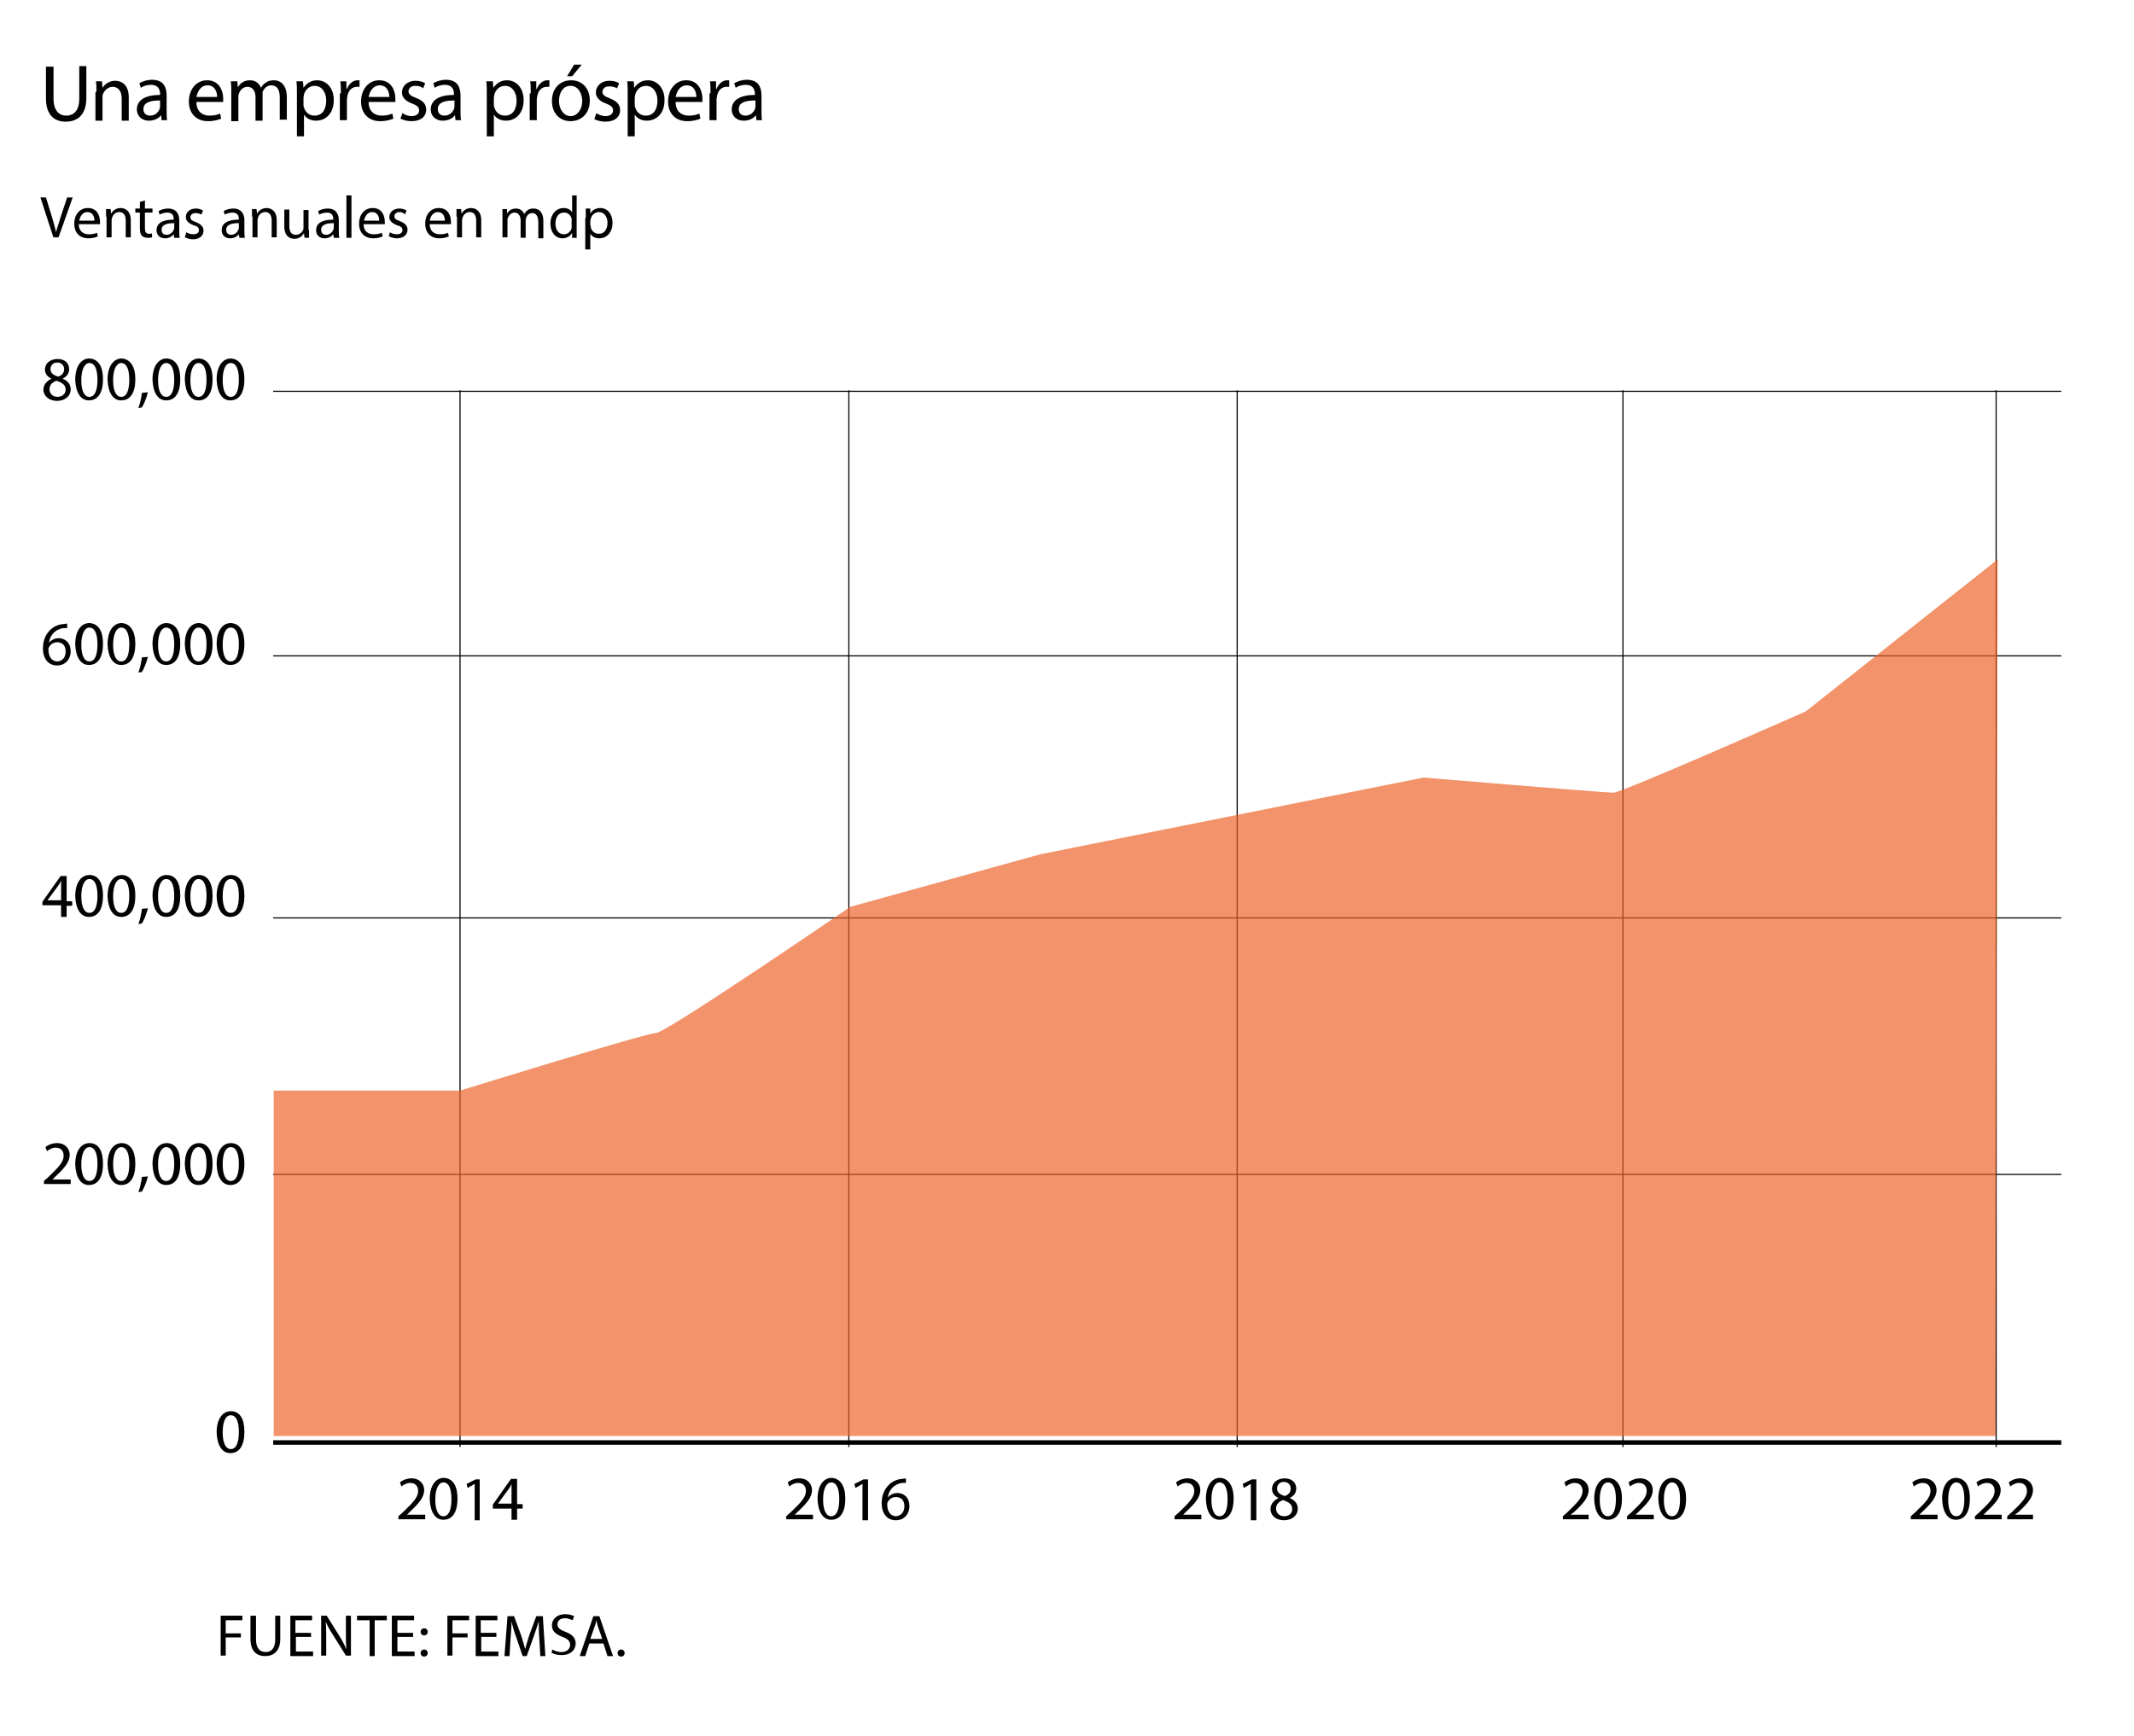 <?xml version="1.0" encoding="utf-8"?>
<!-- Generator: Adobe Illustrator 27.9.0, SVG Export Plug-In . SVG Version: 6.00 Build 0)  -->
<svg version="1.1" id="Capa_1" xmlns="http://www.w3.org/2000/svg" xmlns:xlink="http://www.w3.org/1999/xlink" x="0px" y="0px"
	 width="422.6px" height="343.9px" viewBox="0 0 422.6 343.9" style="enable-background:new 0 0 422.6 343.9;" xml:space="preserve"
	>
<style type="text/css">
	.st0{fill:none;stroke:#000000;stroke-width:0.9;}
	.st1{fill:none;stroke:#000000;stroke-width:0.225;}
	.st2{opacity:0.69;}
	.st3{clip-path:url(#SVGID_00000152955258248246360650000008629383114499836575_);fill:#EC6329;}
	.st4{fill:#010202;}
	.st5{clip-path:url(#SVGID_00000047048927606461157860000014775555848611833778_);fill:#EC6329;}
	.st6{clip-path:url(#SVGID_00000057847328398814210030000003723404272318956416_);}
	.st7{clip-path:url(#SVGID_00000127037015733807608640000001172980729919145137_);fill:#45B5D1;}
	.st8{clip-path:url(#SVGID_00000105403136099973768630000009779085910829535617_);fill:#45B5D1;}
	.st9{clip-path:url(#SVGID_00000172420505732496061780000009674365317979503788_);fill:#45B5D1;}
	.st10{clip-path:url(#SVGID_00000092448782444381284830000001550360001760273307_);fill:#45B5D1;}
	.st11{clip-path:url(#SVGID_00000140725530438162107870000016816248044530855589_);fill:#45B5D1;}
	.st12{clip-path:url(#SVGID_00000054963214180650395600000017656211592033905302_);fill:#45B5D1;}
	.st13{clip-path:url(#SVGID_00000071532315553684506060000001506426993868196269_);fill:#45B5D1;}
	.st14{clip-path:url(#SVGID_00000088107532687315396500000001622654913466724227_);fill:#45B5D1;}
	.st15{clip-path:url(#SVGID_00000065045810071182393190000001773169705740551101_);fill:#45B5D1;}
	.st16{clip-path:url(#SVGID_00000046306224851515658710000013922993871355984018_);fill:#45B5D1;}
	.st17{clip-path:url(#SVGID_00000145040307316152528380000005189242451573535108_);fill:#45B5D1;}
	.st18{clip-path:url(#SVGID_00000095332522036941049050000016639332470545220524_);fill:#EC6329;}
	.st19{clip-path:url(#SVGID_00000137818391152184588590000012764066442244512152_);}
	.st20{fill:none;stroke:#E63623;stroke-width:0.85;stroke-linecap:round;stroke-miterlimit:10;}
	.st21{fill:none;stroke:#000000;stroke-width:0.25;}
	.st22{fill:none;stroke:#000000;stroke-width:0.425;stroke-miterlimit:10;}
	.st23{clip-path:url(#SVGID_00000072990825756519871370000004259521248094850207_);}
	.st24{clip-path:url(#SVGID_00000143615017902730617180000016139769429206882233_);}
	.st25{clip-path:url(#SVGID_00000047754775029069616440000012294434049641396371_);fill:#EC6329;}
	.st26{fill:none;stroke:#000000;}
	.st27{clip-path:url(#SVGID_00000078017603453082897340000013515232309532189574_);}
	.st28{opacity:0.69;clip-path:url(#SVGID_00000057852181017815642060000011724473238068642700_);}
	.st29{clip-path:url(#SVGID_00000052066464293836750800000001516264476399080608_);fill:#EC6329;}
	.st30{clip-path:url(#SVGID_00000078017603453082897340000013515232309532189574_);fill:none;stroke:#000000;}
	.st31{clip-path:url(#SVGID_00000078017603453082897340000013515232309532189574_);fill:none;stroke:#000000;stroke-width:0.25;}
	.st32{clip-path:url(#SVGID_00000144337141308087678690000001751876774999066795_);}
	.st33{clip-path:url(#SVGID_00000121994902329363675340000001275627998090083748_);}
	.st34{fill:#E63623;}
	.st35{fill:#45B5D1;}
	.st36{fill:#EC6329;}
	.st37{clip-path:url(#SVGID_00000049208658455833014310000015268434448295420561_);}
	.st38{fill:none;stroke:#F2A476;stroke-width:2;stroke-linecap:round;stroke-miterlimit:10;}
	.st39{fill:none;stroke:#000000;stroke-miterlimit:10;}
	.st40{clip-path:url(#SVGID_00000082343448699197325840000012629307430424589191_);}
	.st41{clip-path:url(#SVGID_00000043447264171162596130000011442214316564240278_);fill:#45B5D1;}
	.st42{clip-path:url(#SVGID_00000158715307547857997230000008922098313970154171_);fill:#45B5D1;}
	.st43{clip-path:url(#SVGID_00000096739550328841120090000009937661757966095268_);fill:#45B5D1;}
	.st44{clip-path:url(#SVGID_00000089563644441049892830000007502918230177622957_);fill:#45B5D1;}
	.st45{clip-path:url(#SVGID_00000166636030541243209030000006230599403591829173_);fill:#45B5D1;}
	.st46{clip-path:url(#SVGID_00000103982437040726644430000018148392919088959390_);}
	.st47{fill:#F2A476;}
	.st48{clip-path:url(#SVGID_00000083811522846129058390000018009438600936561803_);}
	.st49{clip-path:url(#SVGID_00000094606663043252252570000007921747946795547278_);}
	.st50{clip-path:url(#SVGID_00000016059275271255623200000002283061276446515640_);}
	.st51{clip-path:url(#SVGID_00000181047512013027904000000003764246467157587126_);fill:#45B5D1;}
	.st52{clip-path:url(#SVGID_00000161623840140702764090000002775384485865830575_);fill:#45B5D1;}
	.st53{clip-path:url(#SVGID_00000109023984533909038690000011247224595922290082_);fill:#45B5D1;}
	.st54{clip-path:url(#SVGID_00000111900276797176802810000004098041024247606975_);fill:#45B5D1;}
	.st55{clip-path:url(#SVGID_00000011719920147485248930000015660086141401146251_);fill:#45B5D1;}
	.st56{clip-path:url(#SVGID_00000019652860630198491520000002863006919235636394_);fill:#45B5D1;}
	.st57{clip-path:url(#SVGID_00000108291924461498964330000008185548735213998989_);fill:#45B5D1;}
	.st58{clip-path:url(#SVGID_00000086669274134005585270000000260421211943234700_);fill:#45B5D1;}
	.st59{clip-path:url(#SVGID_00000031203037274950038590000001201586338142954913_);fill:#45B5D1;}
	.st60{clip-path:url(#SVGID_00000048490116555260172110000009265677322180452788_);fill:#45B5D1;}
	.st61{clip-path:url(#SVGID_00000083073494678965892340000016452303685402784161_);fill:#45B5D1;}
	.st62{clip-path:url(#SVGID_00000058591104694708847390000007014271021316031369_);fill:#45B5D1;}
	.st63{clip-path:url(#SVGID_00000178176650420734977660000014740928826013157022_);fill:#45B5D1;}
	.st64{clip-path:url(#SVGID_00000073000993816401412640000015653284893794094767_);fill:#45B5D1;}
	.st65{clip-path:url(#SVGID_00000159467326562311296650000013413054556800144275_);fill:#E63623;}
	.st66{clip-path:url(#SVGID_00000159467326562311296650000013413054556800144275_);fill:#45B5D1;}
	.st67{clip-path:url(#SVGID_00000159467326562311296650000013413054556800144275_);fill:#EC6329;}
	.st68{clip-path:url(#SVGID_00000159467326562311296650000013413054556800144275_);}
	.st69{clip-path:url(#SVGID_00000018921313948474172720000001632839380359778488_);}
	.st70{clip-path:url(#SVGID_00000116930568562862530860000002434582200151398820_);}
	.st71{clip-path:url(#SVGID_00000183939234359829661340000001850857361111753350_);}
	.st72{clip-path:url(#SVGID_00000060724158202057669870000015851251632146795441_);fill:#45B5D1;}
	.st73{clip-path:url(#SVGID_00000079464300899608686060000009492532715689856410_);}
	.st74{clip-path:url(#SVGID_00000067219415707508224120000007752051696385028540_);fill:#EC6329;}
	.st75{clip-path:url(#SVGID_00000067219415707508224120000007752051696385028540_);fill:#45B5D1;}
	.st76{clip-path:url(#SVGID_00000078742341913726308520000002171160035594577343_);}
	.st77{clip-path:url(#SVGID_00000107562261918330691010000013723008660035089050_);fill:#45B5D1;}
	.st78{clip-path:url(#SVGID_00000071521615840181929040000012450371939596303295_);fill:#45B5D1;}
	.st79{clip-path:url(#SVGID_00000073683069612473566580000017250665032353023378_);fill:#45B5D1;}
	.st80{clip-path:url(#SVGID_00000124128520315827793440000013479864439025301674_);fill:#45B5D1;}
	.st81{clip-path:url(#SVGID_00000004503637542561210280000002178447015936483475_);fill:#45B5D1;}
	.st82{clip-path:url(#SVGID_00000079477735457014096420000003110770777298641810_);fill:#45B5D1;}
	.st83{clip-path:url(#SVGID_00000178166675963546589840000016637416368521235584_);fill:#45B5D1;}
	.st84{clip-path:url(#SVGID_00000108992218225217714960000009893329887041628071_);fill:#45B5D1;}
	.st85{clip-path:url(#SVGID_00000098181303410290051900000013666561662071142308_);fill:#45B5D1;}
	.st86{clip-path:url(#SVGID_00000116198679872352839080000011780230995810064558_);fill:#45B5D1;}
	.st87{clip-path:url(#SVGID_00000088849465058130989510000002952538486629532840_);}
	.st88{fill:none;stroke:#000000;stroke-width:0.5;stroke-miterlimit:10;}
	.st89{clip-path:url(#SVGID_00000076589106322128701910000012670726062221446790_);fill:#E63623;}
	.st90{clip-path:url(#SVGID_00000076589106322128701910000012670726062221446790_);fill:#45B5D1;}
	.st91{clip-path:url(#SVGID_00000076589106322128701910000012670726062221446790_);fill:#EC6329;}
	.st92{clip-path:url(#SVGID_00000076589106322128701910000012670726062221446790_);}
	.st93{clip-path:url(#SVGID_00000094620388699275488880000004474042923023673222_);}
	.st94{clip-path:url(#SVGID_00000003105211470744152250000001577503671156192660_);}
	.st95{opacity:0.69;clip-path:url(#SVGID_00000109709114013453427620000004139017842086988970_);}
	.st96{clip-path:url(#SVGID_00000058567850552502497830000008459867086494864575_);fill:#45B5D1;}
	.st97{clip-path:url(#SVGID_00000158718076494265109870000003001938578920272515_);fill:#45B5D1;}
	.st98{clip-path:url(#SVGID_00000183954328347966130710000015703554666326870177_);fill:#45B5D1;}
	.st99{clip-path:url(#SVGID_00000121964927505013390190000001332019007369026479_);fill:#45B5D1;}
	.st100{clip-path:url(#SVGID_00000143603440457001356480000003155139580606477973_);fill:#45B5D1;}
	.st101{clip-path:url(#SVGID_00000136409606862947479560000012744476724320815038_);fill:#45B5D1;}
	.st102{clip-path:url(#SVGID_00000003105211470744152250000001577503671156192660_);fill:none;stroke:#000000;stroke-width:0.25;}
	
		.st103{clip-path:url(#SVGID_00000003105211470744152250000001577503671156192660_);fill:none;stroke:#000000;stroke-miterlimit:10;}
	.st104{clip-path:url(#SVGID_00000065777737557902541630000011501047601034941584_);}
	.st105{clip-path:url(#SVGID_00000035527989559164533860000005621279170812739995_);}
	.st106{clip-path:url(#SVGID_00000147219592252257652170000006557496859501492132_);}
</style>
<g>
	<g>
		<path class="st4" d="M78.9,301v-0.7l0.9-0.8c2.1-2,3-3,3-4.2c0-0.8-0.4-1.6-1.6-1.6c-0.7,0-1.3,0.4-1.7,0.7l-0.3-0.8
			c0.6-0.5,1.4-0.8,2.3-0.8c1.7,0,2.5,1.2,2.5,2.3c0,1.5-1.1,2.7-2.8,4.3l-0.6,0.6v0h3.6v0.9H78.9z"/>
		<path class="st4" d="M90.6,296.8c0,2.7-1,4.2-2.8,4.2c-1.6,0-2.6-1.5-2.7-4.1c0-2.7,1.2-4.2,2.8-4.2
			C89.7,292.8,90.6,294.3,90.6,296.8z M86.2,297c0,2.1,0.6,3.3,1.6,3.3c1.1,0,1.6-1.3,1.6-3.4c0-2-0.5-3.3-1.6-3.3
			C86.9,293.6,86.2,294.8,86.2,297z"/>
		<path class="st4" d="M94,293.9L94,293.9l-1.4,0.8l-0.2-0.8l1.8-0.9H95v8.1H94V293.9z"/>
		<path class="st4" d="M101.3,301v-2.2h-3.7V298l3.6-5.1h1.2v5h1.1v0.9h-1.1v2.2H101.3z M101.3,297.9v-2.7c0-0.4,0-0.8,0-1.3h0
			c-0.2,0.5-0.4,0.8-0.7,1.2l-2,2.7v0H101.3z"/>
	</g>
	<g>
		<path class="st4" d="M155.7,301v-0.7l0.9-0.8c2.1-2,3-3,3-4.2c0-0.8-0.4-1.6-1.6-1.6c-0.7,0-1.3,0.4-1.7,0.7l-0.3-0.8
			c0.6-0.5,1.4-0.8,2.3-0.8c1.7,0,2.5,1.2,2.5,2.3c0,1.5-1.1,2.7-2.8,4.3l-0.6,0.6v0h3.6v0.9H155.7z"/>
		<path class="st4" d="M167.4,296.8c0,2.7-1,4.2-2.8,4.2c-1.6,0-2.6-1.5-2.7-4.1c0-2.7,1.2-4.2,2.8-4.2
			C166.4,292.8,167.4,294.3,167.4,296.8z M163,297c0,2.1,0.6,3.3,1.6,3.3c1.1,0,1.6-1.3,1.6-3.4c0-2-0.5-3.3-1.6-3.3
			C163.7,293.6,163,294.8,163,297z"/>
		<path class="st4" d="M170.8,293.9L170.8,293.9l-1.4,0.8l-0.2-0.8l1.8-0.9h0.9v8.1h-1.1V293.9z"/>
		<path class="st4" d="M179.4,293.7c-0.2,0-0.5,0-0.8,0c-1.7,0.3-2.6,1.5-2.8,2.9h0c0.4-0.5,1.1-0.9,1.9-0.9c1.4,0,2.4,1,2.4,2.6
			c0,1.5-1,2.8-2.7,2.8c-1.7,0-2.8-1.3-2.8-3.4c0-1.6,0.6-2.8,1.4-3.6c0.7-0.7,1.6-1.1,2.6-1.2c0.3,0,0.6-0.1,0.8-0.1V293.7z
			 M179.1,298.3c0-1.2-0.7-1.8-1.7-1.8c-0.7,0-1.3,0.4-1.6,1c-0.1,0.1-0.1,0.3-0.1,0.5c0,1.3,0.6,2.3,1.8,2.3
			C178.4,300.2,179.1,299.5,179.1,298.3z"/>
	</g>
	<g>
		<path class="st4" d="M232.6,301v-0.7l0.9-0.8c2.1-2,3-3,3-4.2c0-0.8-0.4-1.6-1.6-1.6c-0.7,0-1.3,0.4-1.7,0.7l-0.3-0.8
			c0.6-0.5,1.4-0.8,2.3-0.8c1.7,0,2.5,1.2,2.5,2.3c0,1.5-1.1,2.7-2.8,4.3l-0.6,0.6v0h3.6v0.9H232.6z"/>
		<path class="st4" d="M244.3,296.8c0,2.7-1,4.2-2.8,4.2c-1.6,0-2.6-1.5-2.7-4.1c0-2.7,1.2-4.2,2.8-4.2
			C243.3,292.8,244.3,294.3,244.3,296.8z M239.9,297c0,2.1,0.6,3.3,1.6,3.3c1.1,0,1.6-1.3,1.6-3.4c0-2-0.5-3.3-1.6-3.3
			C240.6,293.6,239.9,294.8,239.9,297z"/>
		<path class="st4" d="M247.7,293.9L247.7,293.9l-1.4,0.8l-0.2-0.8l1.8-0.9h0.9v8.1h-1.1V293.9z"/>
		<path class="st4" d="M251.6,298.9c0-1,0.6-1.7,1.6-2.2l0,0c-0.9-0.4-1.3-1.1-1.3-1.8c0-1.3,1.1-2.1,2.5-2.1c1.6,0,2.3,1,2.3,2
			c0,0.7-0.3,1.4-1.3,1.9v0c1,0.4,1.6,1.1,1.6,2.1c0,1.4-1.2,2.3-2.7,2.3C252.6,301.1,251.6,300.1,251.6,298.9z M255.9,298.9
			c0-1-0.7-1.4-1.8-1.8c-0.9,0.3-1.4,0.9-1.4,1.7c0,0.8,0.6,1.5,1.6,1.5C255.3,300.3,255.9,299.7,255.9,298.9z M252.9,294.8
			c0,0.8,0.6,1.2,1.5,1.5c0.7-0.2,1.2-0.7,1.2-1.5c0-0.6-0.4-1.3-1.4-1.3C253.4,293.5,252.9,294.1,252.9,294.8z"/>
	</g>
	<g>
		<path class="st4" d="M309.5,301v-0.7l0.9-0.8c2.1-2,3-3,3-4.2c0-0.8-0.4-1.6-1.6-1.6c-0.7,0-1.3,0.4-1.7,0.7l-0.3-0.8
			c0.6-0.5,1.4-0.8,2.3-0.8c1.7,0,2.5,1.2,2.5,2.3c0,1.5-1.1,2.7-2.8,4.3L311,300v0h3.6v0.9H309.5z"/>
		<path class="st4" d="M321.2,296.8c0,2.7-1,4.2-2.8,4.2c-1.6,0-2.6-1.5-2.7-4.1c0-2.7,1.2-4.2,2.8-4.2
			C320.2,292.8,321.2,294.3,321.2,296.8z M316.8,297c0,2.1,0.6,3.3,1.6,3.3c1.1,0,1.6-1.3,1.6-3.4c0-2-0.5-3.3-1.6-3.3
			C317.5,293.6,316.8,294.8,316.8,297z"/>
		<path class="st4" d="M322.2,301v-0.7l0.9-0.8c2.1-2,3-3,3-4.2c0-0.8-0.4-1.6-1.6-1.6c-0.7,0-1.3,0.4-1.7,0.7l-0.3-0.8
			c0.6-0.5,1.4-0.8,2.3-0.8c1.7,0,2.5,1.2,2.5,2.3c0,1.5-1.1,2.7-2.8,4.3l-0.6,0.6v0h3.6v0.9H322.2z"/>
		<path class="st4" d="M333.9,296.8c0,2.7-1,4.2-2.8,4.2c-1.6,0-2.6-1.5-2.7-4.1c0-2.7,1.2-4.2,2.8-4.2
			C332.9,292.8,333.9,294.3,333.9,296.8z M329.5,297c0,2.1,0.6,3.3,1.6,3.3c1.1,0,1.6-1.3,1.6-3.4c0-2-0.5-3.3-1.6-3.3
			C330.2,293.6,329.5,294.8,329.5,297z"/>
	</g>
	<g>
		<path class="st4" d="M378.4,301v-0.7l0.9-0.8c2.1-2,3-3,3-4.2c0-0.8-0.4-1.6-1.6-1.6c-0.7,0-1.3,0.4-1.7,0.7l-0.3-0.8
			c0.6-0.5,1.4-0.8,2.3-0.8c1.7,0,2.5,1.2,2.5,2.3c0,1.5-1.1,2.7-2.8,4.3l-0.6,0.6v0h3.6v0.9H378.4z"/>
		<path class="st4" d="M390.1,296.8c0,2.7-1,4.2-2.8,4.2c-1.6,0-2.6-1.5-2.7-4.1c0-2.7,1.2-4.2,2.8-4.2
			C389.2,292.8,390.1,294.3,390.1,296.8z M385.8,297c0,2.1,0.6,3.3,1.6,3.3c1.1,0,1.6-1.3,1.6-3.4c0-2-0.5-3.3-1.6-3.3
			C386.5,293.6,385.8,294.8,385.8,297z"/>
		<path class="st4" d="M391.1,301v-0.7l0.9-0.8c2.1-2,3-3,3-4.2c0-0.8-0.4-1.6-1.6-1.6c-0.7,0-1.3,0.4-1.7,0.7l-0.3-0.8
			c0.6-0.5,1.4-0.8,2.3-0.8c1.7,0,2.5,1.2,2.5,2.3c0,1.5-1.1,2.7-2.8,4.3l-0.6,0.6v0h3.6v0.9H391.1z"/>
		<path class="st4" d="M397.5,301v-0.7l0.9-0.8c2.1-2,3-3,3-4.2c0-0.8-0.4-1.6-1.6-1.6c-0.7,0-1.3,0.4-1.7,0.7l-0.3-0.8
			c0.6-0.5,1.4-0.8,2.3-0.8c1.7,0,2.5,1.2,2.5,2.3c0,1.5-1.1,2.7-2.8,4.3L399,300v0h3.6v0.9H397.5z"/>
	</g>
	<g>
		<path class="st4" d="M8.6,77.2c0-1,0.6-1.7,1.6-2.2l0,0c-0.9-0.4-1.3-1.1-1.3-1.8c0-1.3,1.1-2.1,2.5-2.1c1.6,0,2.3,1,2.3,2
			c0,0.7-0.3,1.4-1.3,1.9v0c1,0.4,1.6,1.1,1.6,2.1c0,1.4-1.2,2.3-2.7,2.3C9.7,79.4,8.6,78.4,8.6,77.2z M13,77.2c0-1-0.7-1.4-1.8-1.8
			c-0.9,0.3-1.4,0.9-1.4,1.7c0,0.8,0.6,1.5,1.6,1.5C12.3,78.6,13,78,13,77.2z M10,73.1c0,0.8,0.6,1.2,1.5,1.5
			c0.7-0.2,1.2-0.7,1.2-1.5c0-0.6-0.4-1.3-1.4-1.3C10.5,71.8,10,72.4,10,73.1z"/>
		<path class="st4" d="M20.4,75.1c0,2.7-1,4.2-2.8,4.2c-1.6,0-2.6-1.5-2.7-4.1c0-2.7,1.2-4.2,2.8-4.2C19.5,71.1,20.4,72.6,20.4,75.1
			z M16.1,75.3c0,2.1,0.6,3.3,1.6,3.3c1.1,0,1.6-1.3,1.6-3.4c0-2-0.5-3.3-1.6-3.3C16.8,71.9,16.1,73.1,16.1,75.3z"/>
		<path class="st4" d="M26.8,75.1c0,2.7-1,4.2-2.8,4.2c-1.6,0-2.6-1.5-2.7-4.1c0-2.7,1.2-4.2,2.8-4.2C25.8,71.1,26.8,72.6,26.8,75.1
			z M22.4,75.3c0,2.1,0.6,3.3,1.6,3.3c1.1,0,1.6-1.3,1.6-3.4c0-2-0.5-3.3-1.6-3.3C23.1,71.9,22.4,73.1,22.4,75.3z"/>
		<path class="st4" d="M27.4,80.8c0.3-0.7,0.6-2.1,0.7-3l1.2-0.1c-0.3,1.1-0.8,2.4-1.2,3L27.4,80.8z"/>
		<path class="st4" d="M35.7,75.1c0,2.7-1,4.2-2.8,4.2c-1.6,0-2.6-1.5-2.7-4.1c0-2.7,1.2-4.2,2.8-4.2C34.8,71.1,35.7,72.6,35.7,75.1
			z M31.3,75.3c0,2.1,0.6,3.3,1.6,3.3c1.1,0,1.6-1.3,1.6-3.4c0-2-0.5-3.3-1.6-3.3C32,71.9,31.3,73.1,31.3,75.3z"/>
		<path class="st4" d="M42.1,75.1c0,2.7-1,4.2-2.8,4.2c-1.6,0-2.6-1.5-2.7-4.1c0-2.7,1.2-4.2,2.8-4.2C41.1,71.1,42.1,72.6,42.1,75.1
			z M37.7,75.3c0,2.1,0.6,3.3,1.6,3.3c1.1,0,1.6-1.3,1.6-3.4c0-2-0.5-3.3-1.6-3.3C38.4,71.9,37.7,73.1,37.7,75.3z"/>
		<path class="st4" d="M48.4,75.1c0,2.7-1,4.2-2.8,4.2c-1.6,0-2.6-1.5-2.7-4.1c0-2.7,1.2-4.2,2.8-4.2C47.5,71.1,48.4,72.6,48.4,75.1
			z M44.1,75.3c0,2.1,0.6,3.3,1.6,3.3c1.1,0,1.6-1.3,1.6-3.4c0-2-0.5-3.3-1.6-3.3C44.7,71.9,44.1,73.1,44.1,75.3z"/>
	</g>
	<g>
		<path class="st4" d="M13.3,124.4c-0.2,0-0.5,0-0.8,0c-1.7,0.3-2.6,1.5-2.8,2.9h0c0.4-0.5,1.1-0.9,1.9-0.9c1.4,0,2.4,1,2.4,2.6
			c0,1.5-1,2.8-2.7,2.8c-1.7,0-2.8-1.3-2.8-3.4c0-1.6,0.6-2.8,1.4-3.6c0.7-0.7,1.6-1.1,2.6-1.2c0.3,0,0.6-0.1,0.8-0.1V124.4z
			 M13,129c0-1.2-0.7-1.8-1.7-1.8c-0.7,0-1.3,0.4-1.6,1c-0.1,0.1-0.1,0.3-0.1,0.5c0,1.3,0.6,2.3,1.8,2.3C12.4,130.9,13,130.2,13,129
			z"/>
		<path class="st4" d="M20.4,127.5c0,2.7-1,4.2-2.8,4.2c-1.6,0-2.6-1.5-2.7-4.1c0-2.7,1.2-4.2,2.8-4.2
			C19.5,123.5,20.4,125,20.4,127.5z M16.1,127.7c0,2.1,0.6,3.3,1.6,3.3c1.1,0,1.6-1.3,1.6-3.4c0-2-0.5-3.3-1.6-3.3
			C16.8,124.3,16.1,125.5,16.1,127.7z"/>
		<path class="st4" d="M26.8,127.5c0,2.7-1,4.2-2.8,4.2c-1.6,0-2.6-1.5-2.7-4.1c0-2.7,1.2-4.2,2.8-4.2
			C25.8,123.5,26.8,125,26.8,127.5z M22.4,127.7c0,2.1,0.6,3.3,1.6,3.3c1.1,0,1.6-1.3,1.6-3.4c0-2-0.5-3.3-1.6-3.3
			C23.1,124.3,22.4,125.5,22.4,127.7z"/>
		<path class="st4" d="M27.4,133.2c0.3-0.7,0.6-2.1,0.7-3l1.2-0.1c-0.3,1.1-0.8,2.4-1.2,3L27.4,133.2z"/>
		<path class="st4" d="M35.7,127.5c0,2.7-1,4.2-2.8,4.2c-1.6,0-2.6-1.5-2.7-4.1c0-2.7,1.2-4.2,2.8-4.2
			C34.8,123.5,35.7,125,35.7,127.5z M31.3,127.7c0,2.1,0.6,3.3,1.6,3.3c1.1,0,1.6-1.3,1.6-3.4c0-2-0.5-3.3-1.6-3.3
			C32,124.3,31.3,125.5,31.3,127.7z"/>
		<path class="st4" d="M42.1,127.5c0,2.7-1,4.2-2.8,4.2c-1.6,0-2.6-1.5-2.7-4.1c0-2.7,1.2-4.2,2.8-4.2
			C41.1,123.5,42.1,125,42.1,127.5z M37.7,127.7c0,2.1,0.6,3.3,1.6,3.3c1.1,0,1.6-1.3,1.6-3.4c0-2-0.5-3.3-1.6-3.3
			C38.4,124.3,37.7,125.5,37.7,127.7z"/>
		<path class="st4" d="M48.4,127.5c0,2.7-1,4.2-2.8,4.2c-1.6,0-2.6-1.5-2.7-4.1c0-2.7,1.2-4.2,2.8-4.2
			C47.5,123.5,48.4,125,48.4,127.5z M44.1,127.7c0,2.1,0.6,3.3,1.6,3.3c1.1,0,1.6-1.3,1.6-3.4c0-2-0.5-3.3-1.6-3.3
			C44.7,124.3,44.1,125.5,44.1,127.7z"/>
	</g>
	<g>
		<path class="st4" d="M12.1,181.5v-2.2H8.4v-0.7l3.6-5.1h1.2v5h1.1v0.9h-1.1v2.2H12.1z M12.1,178.4v-2.7c0-0.4,0-0.8,0-1.3h0
			c-0.2,0.5-0.4,0.8-0.7,1.2l-2,2.7v0H12.1z"/>
		<path class="st4" d="M20.4,177.4c0,2.7-1,4.2-2.8,4.2c-1.6,0-2.6-1.5-2.7-4.1c0-2.7,1.2-4.2,2.8-4.2
			C19.5,173.3,20.4,174.8,20.4,177.4z M16.1,177.5c0,2.1,0.6,3.3,1.6,3.3c1.1,0,1.6-1.3,1.6-3.4c0-2-0.5-3.3-1.6-3.3
			C16.8,174.1,16.1,175.3,16.1,177.5z"/>
		<path class="st4" d="M26.8,177.4c0,2.7-1,4.2-2.8,4.2c-1.6,0-2.6-1.5-2.7-4.1c0-2.7,1.2-4.2,2.8-4.2
			C25.8,173.3,26.8,174.8,26.8,177.4z M22.4,177.5c0,2.1,0.6,3.3,1.6,3.3c1.1,0,1.6-1.3,1.6-3.4c0-2-0.5-3.3-1.6-3.3
			C23.1,174.1,22.4,175.3,22.4,177.5z"/>
		<path class="st4" d="M27.4,183c0.3-0.7,0.6-2.1,0.7-3l1.2-0.1c-0.3,1.1-0.8,2.4-1.2,3L27.4,183z"/>
		<path class="st4" d="M35.7,177.4c0,2.7-1,4.2-2.8,4.2c-1.6,0-2.6-1.5-2.7-4.1c0-2.7,1.2-4.2,2.8-4.2
			C34.8,173.3,35.7,174.8,35.7,177.4z M31.3,177.5c0,2.1,0.6,3.3,1.6,3.3c1.1,0,1.6-1.3,1.6-3.4c0-2-0.5-3.3-1.6-3.3
			C32,174.1,31.3,175.3,31.3,177.5z"/>
		<path class="st4" d="M42.1,177.4c0,2.7-1,4.2-2.8,4.2c-1.6,0-2.6-1.5-2.7-4.1c0-2.7,1.2-4.2,2.8-4.2
			C41.1,173.3,42.1,174.8,42.1,177.4z M37.7,177.5c0,2.1,0.6,3.3,1.6,3.3c1.1,0,1.6-1.3,1.6-3.4c0-2-0.5-3.3-1.6-3.3
			C38.4,174.1,37.7,175.3,37.7,177.5z"/>
		<path class="st4" d="M48.4,177.4c0,2.7-1,4.2-2.8,4.2c-1.6,0-2.6-1.5-2.7-4.1c0-2.7,1.2-4.2,2.8-4.2
			C47.5,173.3,48.4,174.8,48.4,177.4z M44.1,177.5c0,2.1,0.6,3.3,1.6,3.3c1.1,0,1.6-1.3,1.6-3.4c0-2-0.5-3.3-1.6-3.3
			C44.7,174.1,44.1,175.3,44.1,177.5z"/>
	</g>
	<g>
		<path class="st4" d="M8.7,234.6v-0.7l0.9-0.8c2.1-2,3-3,3-4.2c0-0.8-0.4-1.6-1.6-1.6c-0.7,0-1.3,0.4-1.7,0.7l-0.3-0.8
			c0.6-0.5,1.4-0.8,2.3-0.8c1.7,0,2.5,1.2,2.5,2.3c0,1.5-1.1,2.7-2.8,4.3l-0.6,0.6v0h3.6v0.9H8.7z"/>
		<path class="st4" d="M20.4,230.5c0,2.7-1,4.2-2.8,4.2c-1.6,0-2.6-1.5-2.7-4.1c0-2.7,1.2-4.2,2.8-4.2
			C19.5,226.4,20.4,227.9,20.4,230.5z M16.1,230.6c0,2.1,0.6,3.3,1.6,3.3c1.1,0,1.6-1.3,1.6-3.4c0-2-0.5-3.3-1.6-3.3
			C16.8,227.2,16.1,228.4,16.1,230.6z"/>
		<path class="st4" d="M26.8,230.5c0,2.7-1,4.2-2.8,4.2c-1.6,0-2.6-1.5-2.7-4.1c0-2.7,1.2-4.2,2.8-4.2
			C25.8,226.4,26.8,227.9,26.8,230.5z M22.4,230.6c0,2.1,0.6,3.3,1.6,3.3c1.1,0,1.6-1.3,1.6-3.4c0-2-0.5-3.3-1.6-3.3
			C23.1,227.2,22.4,228.4,22.4,230.6z"/>
		<path class="st4" d="M27.4,236.1c0.3-0.7,0.6-2.1,0.7-3l1.2-0.1c-0.3,1.1-0.8,2.4-1.2,3L27.4,236.1z"/>
		<path class="st4" d="M35.7,230.5c0,2.7-1,4.2-2.8,4.2c-1.6,0-2.6-1.5-2.7-4.1c0-2.7,1.2-4.2,2.8-4.2
			C34.8,226.4,35.7,227.9,35.7,230.5z M31.3,230.6c0,2.1,0.6,3.3,1.6,3.3c1.1,0,1.6-1.3,1.6-3.4c0-2-0.5-3.3-1.6-3.3
			C32,227.2,31.3,228.4,31.3,230.6z"/>
		<path class="st4" d="M42.1,230.5c0,2.7-1,4.2-2.8,4.2c-1.6,0-2.6-1.5-2.7-4.1c0-2.7,1.2-4.2,2.8-4.2
			C41.1,226.4,42.1,227.9,42.1,230.5z M37.7,230.6c0,2.1,0.6,3.3,1.6,3.3c1.1,0,1.6-1.3,1.6-3.4c0-2-0.5-3.3-1.6-3.3
			C38.4,227.2,37.7,228.4,37.7,230.6z"/>
		<path class="st4" d="M48.4,230.5c0,2.7-1,4.2-2.8,4.2c-1.6,0-2.6-1.5-2.7-4.1c0-2.7,1.2-4.2,2.8-4.2
			C47.5,226.4,48.4,227.9,48.4,230.5z M44.1,230.6c0,2.1,0.6,3.3,1.6,3.3c1.1,0,1.6-1.3,1.6-3.4c0-2-0.5-3.3-1.6-3.3
			C44.7,227.2,44.1,228.4,44.1,230.6z"/>
	</g>
	<g>
		<path d="M48.4,283.6c0,2.7-1,4.2-2.8,4.2c-1.6,0-2.6-1.5-2.7-4.1c0-2.7,1.2-4.2,2.8-4.2C47.5,279.5,48.4,281,48.4,283.6z
			 M44.1,283.7c0,2.1,0.6,3.3,1.6,3.3c1.1,0,1.6-1.3,1.6-3.4c0-2-0.5-3.3-1.6-3.3C44.7,280.3,44.1,281.5,44.1,283.7z"/>
	</g>
	<line class="st0" x1="54.1" y1="285.7" x2="408.2" y2="285.7"/>
	<line class="st1" x1="54.1" y1="232.6" x2="408.2" y2="232.6"/>
	<line class="st1" x1="54.1" y1="181.8" x2="408.2" y2="181.8"/>
	<line class="st1" x1="54.1" y1="129.9" x2="408.2" y2="129.9"/>
	<line class="st1" x1="54.1" y1="77.5" x2="408.2" y2="77.5"/>
	<line class="st1" x1="91.1" y1="286.6" x2="91.1" y2="77.3"/>
	<line class="st1" x1="168.1" y1="286.6" x2="168.1" y2="77.3"/>
	<line class="st1" x1="245" y1="286.6" x2="245" y2="77.3"/>
	<line class="st1" x1="321.4" y1="286.6" x2="321.4" y2="77.3"/>
	<line class="st1" x1="395.3" y1="286.6" x2="395.3" y2="77.3"/>
	<g>
		<g class="st2">
			<g>
				<defs>
					<rect id="SVGID_00000183235941074147836330000014796389445105309339_" x="36.4" y="97.1" width="376.8" height="189.4"/>
				</defs>
				<clipPath id="SVGID_00000152231569368166807060000004058025959150571403_">
					<use xlink:href="#SVGID_00000183235941074147836330000014796389445105309339_"  style="overflow:visible;"/>
				</clipPath>
				<path style="clip-path:url(#SVGID_00000152231569368166807060000004058025959150571403_);fill:#EC6329;" d="M54.1,216h37
					c0,0,36.8-11.4,38.8-11.4c2,0,38.5-25,38.5-25l37.6-10.4l75.9-15.2c0,0,35.9,3,37.6,3c1.7,0,38.1-16.1,38.1-16.1l38-30.1
					l-0.4,173.6h-341V216z"/>
			</g>
		</g>
		<g>
			<path class="st4" d="M10.6,13.1v6.4c0,2.4,1.1,3.4,2.5,3.4c1.6,0,2.6-1.1,2.6-3.4v-6.4h1.4v6.3c0,3.3-1.7,4.7-4.1,4.7
				c-2.2,0-3.9-1.3-3.9-4.6v-6.3H10.6z"/>
			<path class="st4" d="M19.1,18.2c0-0.8,0-1.4-0.1-2.1h1.2l0.1,1.3h0c0.4-0.7,1.3-1.4,2.5-1.4c1.1,0,2.7,0.6,2.7,3.3v4.6h-1.4v-4.4
				c0-1.2-0.5-2.3-1.8-2.3c-0.9,0-1.6,0.7-1.9,1.4c-0.1,0.2-0.1,0.4-0.1,0.7v4.6h-1.4V18.2z"/>
			<path class="st4" d="M32,23.8l-0.1-1h0c-0.4,0.6-1.3,1.1-2.4,1.1c-1.6,0-2.4-1.1-2.4-2.2c0-1.9,1.7-2.9,4.6-2.9v-0.2
				c0-0.6-0.2-1.8-1.8-1.8c-0.7,0-1.5,0.2-2,0.6l-0.3-0.9c0.6-0.4,1.6-0.7,2.5-0.7c2.4,0,2.9,1.6,2.9,3.2V22c0,0.7,0,1.3,0.1,1.8H32
				z M31.7,19.9c-1.5,0-3.3,0.2-3.3,1.7c0,0.9,0.6,1.3,1.3,1.3c1,0,1.6-0.6,1.9-1.3c0-0.1,0.1-0.3,0.1-0.4V19.9z"/>
			<path class="st4" d="M38.9,20.2c0,1.9,1.2,2.7,2.6,2.7c1,0,1.6-0.2,2.1-0.4l0.2,1c-0.5,0.2-1.3,0.5-2.6,0.5
				c-2.4,0-3.8-1.6-3.8-3.9c0-2.3,1.4-4.2,3.6-4.2c2.5,0,3.2,2.2,3.2,3.6c0,0.3,0,0.5,0,0.7H38.9z M43,19.2c0-0.9-0.4-2.3-1.9-2.3
				c-1.4,0-2,1.3-2.2,2.3H43z"/>
			<path class="st4" d="M45.8,18.2c0-0.8,0-1.4-0.1-2.1H47l0.1,1.2h0c0.4-0.7,1.1-1.4,2.4-1.4c1.1,0,1.8,0.6,2.2,1.5h0
				c0.2-0.4,0.5-0.8,0.9-1c0.5-0.4,1-0.5,1.7-0.5c1,0,2.5,0.7,2.5,3.3v4.5h-1.4v-4.4c0-1.5-0.5-2.4-1.7-2.4c-0.8,0-1.4,0.6-1.7,1.3
				C52,18.5,52,18.8,52,19.1v4.8h-1.4v-4.6c0-1.2-0.5-2.1-1.6-2.1c-0.9,0-1.5,0.7-1.7,1.4c-0.1,0.2-0.1,0.4-0.1,0.7v4.7h-1.4V18.2z"
				/>
			<path class="st4" d="M58.8,18.6c0-1,0-1.8-0.1-2.5H60l0.1,1.3h0c0.6-0.9,1.5-1.5,2.7-1.5c1.9,0,3.3,1.6,3.3,3.9
				c0,2.8-1.7,4.1-3.5,4.1c-1,0-1.9-0.4-2.4-1.2h0V27h-1.4V18.6z M60.1,20.7c0,0.2,0,0.4,0.1,0.6c0.3,1,1.1,1.6,2.1,1.6
				c1.5,0,2.3-1.2,2.3-3c0-1.5-0.8-2.9-2.3-2.9c-1,0-1.8,0.7-2.1,1.7c0,0.2-0.1,0.4-0.1,0.6V20.7z"/>
			<path class="st4" d="M67.5,18.5c0-0.9,0-1.7-0.1-2.4h1.2l0,1.5h0.1c0.4-1,1.2-1.7,2.1-1.7c0.2,0,0.3,0,0.4,0v1.3
				c-0.1,0-0.3,0-0.5,0c-1,0-1.7,0.7-1.9,1.8c0,0.2-0.1,0.4-0.1,0.7v4.1h-1.4V18.5z"/>
			<path class="st4" d="M73,20.2c0,1.9,1.2,2.7,2.6,2.7c1,0,1.6-0.2,2.1-0.4l0.2,1c-0.5,0.2-1.3,0.5-2.6,0.5c-2.4,0-3.8-1.6-3.8-3.9
				c0-2.3,1.4-4.2,3.6-4.2c2.5,0,3.2,2.2,3.2,3.6c0,0.3,0,0.5,0,0.7H73z M77.1,19.2c0-0.9-0.4-2.3-1.9-2.3c-1.4,0-2,1.3-2.2,2.3
				H77.1z"/>
			<path class="st4" d="M79.7,22.4c0.4,0.3,1.1,0.6,1.8,0.6c1,0,1.5-0.5,1.5-1.1c0-0.7-0.4-1-1.4-1.4c-1.4-0.5-2-1.3-2-2.2
				c0-1.2,1-2.3,2.7-2.3c0.8,0,1.5,0.2,1.9,0.5l-0.4,1C83.5,17.2,83,17,82.2,17c-0.8,0-1.3,0.5-1.3,1.1c0,0.6,0.5,0.9,1.5,1.3
				c1.3,0.5,2,1.2,2,2.3c0,1.4-1.1,2.3-2.9,2.3c-0.8,0-1.6-0.2-2.2-0.5L79.7,22.4z"/>
			<path class="st4" d="M90.2,23.8l-0.1-1h0c-0.4,0.6-1.3,1.1-2.4,1.1c-1.6,0-2.4-1.1-2.4-2.2c0-1.9,1.7-2.9,4.6-2.9v-0.2
				c0-0.6-0.2-1.8-1.8-1.8c-0.7,0-1.5,0.2-2,0.6l-0.3-0.9c0.6-0.4,1.6-0.7,2.5-0.7c2.4,0,2.9,1.6,2.9,3.2V22c0,0.7,0,1.3,0.1,1.8
				H90.2z M90,19.9c-1.5,0-3.3,0.2-3.3,1.7c0,0.9,0.6,1.3,1.3,1.3c1,0,1.6-0.6,1.9-1.3c0-0.1,0.1-0.3,0.1-0.4V19.9z"/>
			<path class="st4" d="M96.4,18.6c0-1,0-1.8-0.1-2.5h1.3l0.1,1.3h0c0.6-0.9,1.5-1.5,2.7-1.5c1.9,0,3.3,1.6,3.3,3.9
				c0,2.8-1.7,4.1-3.5,4.1c-1,0-1.9-0.4-2.4-1.2h0V27h-1.4V18.6z M97.8,20.7c0,0.2,0,0.4,0.1,0.6c0.3,1,1.1,1.6,2.1,1.6
				c1.5,0,2.3-1.2,2.3-3c0-1.5-0.8-2.9-2.3-2.9c-1,0-1.8,0.7-2.1,1.7c0,0.2-0.1,0.4-0.1,0.6V20.7z"/>
			<path class="st4" d="M105.1,18.5c0-0.9,0-1.7-0.1-2.4h1.2l0,1.5h0.1c0.4-1,1.2-1.7,2.1-1.7c0.2,0,0.3,0,0.4,0v1.3
				c-0.1,0-0.3,0-0.5,0c-1,0-1.7,0.7-1.9,1.8c0,0.2-0.1,0.4-0.1,0.7v4.1h-1.4V18.5z"/>
			<path class="st4" d="M116.8,19.9c0,2.9-2,4.1-3.8,4.1c-2.1,0-3.7-1.5-3.7-4c0-2.6,1.7-4.1,3.8-4.1
				C115.3,15.9,116.8,17.5,116.8,19.9z M110.7,20c0,1.7,1,3,2.3,3c1.3,0,2.3-1.3,2.3-3c0-1.3-0.7-3-2.3-3
				C111.4,17,110.7,18.5,110.7,20z M115.2,12.8l-1.9,2.3h-1l1.4-2.3H115.2z"/>
			<path class="st4" d="M118.1,22.4c0.4,0.3,1.1,0.6,1.8,0.6c1,0,1.5-0.5,1.5-1.1c0-0.7-0.4-1-1.4-1.4c-1.4-0.5-2-1.3-2-2.2
				c0-1.2,1-2.3,2.7-2.3c0.8,0,1.5,0.2,1.9,0.5l-0.4,1c-0.3-0.2-0.9-0.4-1.6-0.4c-0.8,0-1.3,0.5-1.3,1.1c0,0.6,0.5,0.9,1.5,1.3
				c1.3,0.5,2,1.2,2,2.3c0,1.4-1.1,2.3-2.9,2.3c-0.8,0-1.6-0.2-2.2-0.5L118.1,22.4z"/>
			<path class="st4" d="M124.3,18.6c0-1,0-1.8-0.1-2.5h1.3l0.1,1.3h0c0.6-0.9,1.5-1.5,2.7-1.5c1.9,0,3.3,1.6,3.3,3.9
				c0,2.8-1.7,4.1-3.5,4.1c-1,0-1.9-0.4-2.4-1.2h0V27h-1.4V18.6z M125.7,20.7c0,0.2,0,0.4,0.1,0.6c0.3,1,1.1,1.6,2.1,1.6
				c1.5,0,2.3-1.2,2.3-3c0-1.5-0.8-2.9-2.3-2.9c-1,0-1.8,0.7-2.1,1.7c0,0.2-0.1,0.4-0.1,0.6V20.7z"/>
			<path class="st4" d="M133.8,20.2c0,1.9,1.2,2.7,2.6,2.7c1,0,1.6-0.2,2.1-0.4l0.2,1c-0.5,0.2-1.3,0.5-2.6,0.5
				c-2.4,0-3.8-1.6-3.8-3.9c0-2.3,1.4-4.2,3.6-4.2c2.5,0,3.2,2.2,3.2,3.6c0,0.3,0,0.5,0,0.7H133.8z M137.9,19.2
				c0-0.9-0.4-2.3-1.9-2.3c-1.4,0-2,1.3-2.2,2.3H137.9z"/>
			<path class="st4" d="M140.7,18.5c0-0.9,0-1.7-0.1-2.4h1.2l0,1.5h0.1c0.4-1,1.2-1.7,2.1-1.7c0.2,0,0.3,0,0.4,0v1.3
				c-0.1,0-0.3,0-0.5,0c-1,0-1.7,0.7-1.9,1.8c0,0.2-0.1,0.4-0.1,0.7v4.1h-1.4V18.5z"/>
			<path class="st4" d="M149.8,23.8l-0.1-1h0c-0.4,0.6-1.3,1.1-2.4,1.1c-1.6,0-2.4-1.1-2.4-2.2c0-1.9,1.7-2.9,4.6-2.9v-0.2
				c0-0.6-0.2-1.8-1.8-1.8c-0.7,0-1.5,0.2-2,0.6l-0.3-0.9c0.6-0.4,1.6-0.7,2.5-0.7c2.4,0,2.9,1.6,2.9,3.2V22c0,0.7,0,1.3,0.1,1.8
				H149.8z M149.6,19.9c-1.5,0-3.3,0.2-3.3,1.7c0,0.9,0.6,1.3,1.3,1.3c1,0,1.6-0.6,1.9-1.3c0-0.1,0.1-0.3,0.1-0.4V19.9z"/>
		</g>
	</g>
	<g>
		<path d="M43.7,320H48v0.9h-3.3v2.6h3v0.8h-3v3.6h-1V320z"/>
		<path d="M50.7,320v4.7c0,1.8,0.8,2.5,1.9,2.5c1.2,0,1.9-0.8,1.9-2.5V320h1v4.6c0,2.4-1.3,3.4-3,3.4c-1.6,0-2.9-0.9-2.9-3.4V320
			H50.7z"/>
		<path d="M61.7,324.2h-3.1v2.9H62v0.9h-4.5V320h4.3v0.9h-3.3v2.5h3.1V324.2z"/>
		<path d="M63.6,328V320h1.1l2.5,4c0.6,0.9,1,1.8,1.4,2.6l0,0c-0.1-1.1-0.1-2-0.1-3.3V320h1v7.9h-1l-2.5-4c-0.6-0.9-1.1-1.8-1.5-2.7
			l0,0c0.1,1,0.1,2,0.1,3.3v3.4H63.6z"/>
		<path d="M73.1,320.9h-2.4V320h5.9v0.9h-2.4v7.1h-1V320.9z"/>
		<path d="M81.8,324.2h-3.1v2.9h3.4v0.9h-4.5V320H82v0.9h-3.3v2.5h3.1V324.2z"/>
	</g>
	<g>
		<path class="st4" d="M83.3,323.2c0-0.4,0.3-0.7,0.7-0.7c0.4,0,0.7,0.3,0.7,0.7c0,0.4-0.3,0.7-0.7,0.7
			C83.6,323.9,83.3,323.6,83.3,323.2z M83.3,327.4c0-0.4,0.3-0.7,0.7-0.7c0.4,0,0.7,0.3,0.7,0.7c0,0.4-0.3,0.7-0.7,0.7
			C83.6,328.1,83.3,327.8,83.3,327.4z"/>
		<path class="st4" d="M88.6,320h4.3v0.9h-3.3v2.6h3v0.8h-3v3.6h-1V320z"/>
		<path class="st4" d="M98.4,324.2h-3.1v2.9h3.4v0.9h-4.5V320h4.3v0.9h-3.3v2.5h3.1V324.2z"/>
		<path class="st4" d="M106.8,324.5c-0.1-1.1-0.1-2.4-0.1-3.4h0c-0.3,0.9-0.6,1.9-1,3l-1.4,3.9h-0.8l-1.3-3.8
			c-0.4-1.1-0.7-2.1-0.9-3.1h0c0,1-0.1,2.3-0.2,3.5l-0.2,3.4h-1l0.6-7.9h1.3l1.4,3.8c0.3,1,0.6,1.9,0.8,2.7h0
			c0.2-0.8,0.5-1.7,0.8-2.7l1.4-3.8h1.3l0.5,7.9h-1L106.8,324.5z"/>
		<path class="st4" d="M109.4,326.7c0.5,0.3,1.1,0.5,1.8,0.5c1,0,1.7-0.6,1.7-1.4c0-0.7-0.4-1.2-1.5-1.6c-1.3-0.5-2.1-1.1-2.1-2.3
			c0-1.2,1-2.2,2.6-2.2c0.8,0,1.4,0.2,1.8,0.4l-0.3,0.8c-0.3-0.1-0.8-0.4-1.5-0.4c-1.1,0-1.5,0.6-1.5,1.2c0,0.7,0.5,1.1,1.6,1.5
			c1.3,0.5,2,1.2,2,2.3c0,1.2-0.9,2.3-2.8,2.3c-0.8,0-1.6-0.2-2-0.5L109.4,326.7z"/>
		<path class="st4" d="M116.7,325.5l-0.8,2.5h-1.1l2.7-7.9h1.2l2.7,7.9h-1.1l-0.8-2.5H116.7z M119.3,324.7l-0.8-2.3
			c-0.2-0.5-0.3-1-0.4-1.5h0c-0.1,0.5-0.2,1-0.4,1.4l-0.8,2.3H119.3z"/>
		<path class="st4" d="M122.3,327.4c0-0.4,0.3-0.7,0.7-0.7c0.4,0,0.7,0.3,0.7,0.7c0,0.4-0.3,0.7-0.7,0.7
			C122.6,328.1,122.3,327.8,122.3,327.4z"/>
	</g>
	<g>
		<path class="st4" d="M10.6,47.1L8,39.1h1.1l1.2,3.9c0.3,1.1,0.6,2,0.8,3h0c0.2-0.9,0.6-1.9,0.9-3l1.3-3.9h1.1l-2.8,7.9H10.6z"/>
		<path class="st4" d="M15.6,44.4c0,1.4,0.9,2,2,2c0.7,0,1.2-0.1,1.6-0.3l0.2,0.7c-0.4,0.2-1,0.4-1.9,0.4c-1.8,0-2.8-1.2-2.8-2.9
			c0-1.7,1-3.1,2.7-3.1c1.9,0,2.4,1.6,2.4,2.7c0,0.2,0,0.4,0,0.5H15.6z M18.7,43.7c0-0.7-0.3-1.7-1.4-1.7c-1,0-1.5,1-1.6,1.7H18.7z"
			/>
		<path class="st4" d="M21,42.9c0-0.6,0-1.1,0-1.5h0.9l0.1,0.9h0c0.3-0.5,0.9-1.1,1.9-1.1c0.8,0,2,0.5,2,2.4v3.4h-1v-3.3
			c0-0.9-0.3-1.7-1.3-1.7c-0.7,0-1.2,0.5-1.4,1.1c0,0.1-0.1,0.3-0.1,0.5v3.4h-1V42.9z"/>
		<path class="st4" d="M28.7,39.7v1.6h1.5v0.8h-1.5v3.1c0,0.7,0.2,1.1,0.8,1.1c0.3,0,0.5,0,0.6-0.1l0,0.8c-0.2,0.1-0.5,0.1-0.9,0.1
			c-0.5,0-0.9-0.2-1.1-0.4c-0.3-0.3-0.4-0.8-0.4-1.5v-3.1h-0.9v-0.8h0.9V40L28.7,39.7z"/>
		<path class="st4" d="M34.5,47.1l-0.1-0.7h0c-0.3,0.4-0.9,0.8-1.7,0.8c-1.2,0-1.7-0.8-1.7-1.6c0-1.4,1.2-2.1,3.4-2.1v-0.1
			c0-0.5-0.1-1.3-1.3-1.3c-0.5,0-1.1,0.2-1.5,0.4l-0.2-0.7c0.5-0.3,1.2-0.5,1.9-0.5c1.7,0,2.2,1.2,2.2,2.3v2.1c0,0.5,0,1,0.1,1.4
			H34.5z M34.4,44.2c-1.1,0-2.4,0.2-2.4,1.3c0,0.7,0.4,1,1,1c0.7,0,1.2-0.5,1.4-1c0-0.1,0.1-0.2,0.1-0.3V44.2z"/>
		<path class="st4" d="M36.9,46c0.3,0.2,0.8,0.4,1.4,0.4c0.8,0,1.1-0.4,1.1-0.8c0-0.5-0.3-0.8-1.1-1c-1-0.4-1.5-0.9-1.5-1.6
			c0-0.9,0.7-1.7,2-1.7c0.6,0,1.1,0.2,1.4,0.4l-0.3,0.8c-0.2-0.1-0.6-0.3-1.2-0.3c-0.6,0-1,0.4-1,0.8c0,0.5,0.3,0.7,1.1,1
			c1,0.4,1.5,0.9,1.5,1.7c0,1-0.8,1.7-2.1,1.7c-0.6,0-1.2-0.2-1.6-0.4L36.9,46z"/>
		<path class="st4" d="M47.4,47.1l-0.1-0.7h0c-0.3,0.4-0.9,0.8-1.7,0.8c-1.2,0-1.7-0.8-1.7-1.6c0-1.4,1.2-2.1,3.4-2.1v-0.1
			c0-0.5-0.1-1.3-1.3-1.3c-0.5,0-1.1,0.2-1.5,0.4l-0.2-0.7c0.5-0.3,1.2-0.5,1.9-0.5c1.7,0,2.2,1.2,2.2,2.3v2.1c0,0.5,0,1,0.1,1.4
			H47.4z M47.2,44.2c-1.1,0-2.4,0.2-2.4,1.3c0,0.7,0.4,1,1,1c0.7,0,1.2-0.5,1.4-1c0-0.1,0.1-0.2,0.1-0.3V44.2z"/>
		<path class="st4" d="M49.9,42.9c0-0.6,0-1.1,0-1.5h0.9l0.1,0.9h0c0.3-0.5,0.9-1.1,1.9-1.1c0.8,0,2,0.5,2,2.4v3.4h-1v-3.3
			c0-0.9-0.3-1.7-1.3-1.7c-0.7,0-1.2,0.5-1.4,1.1c0,0.1-0.1,0.3-0.1,0.5v3.4h-1V42.9z"/>
		<path class="st4" d="M61.2,45.5c0,0.6,0,1.1,0,1.6h-0.9l-0.1-0.9h0c-0.3,0.5-0.9,1.1-1.9,1.1c-0.9,0-2-0.5-2-2.5v-3.3h1v3.2
			c0,1.1,0.3,1.8,1.3,1.8c0.7,0,1.2-0.5,1.4-0.9c0.1-0.2,0.1-0.3,0.1-0.5v-3.5h1V45.5z"/>
		<path class="st4" d="M66.1,47.1L66,46.4h0c-0.3,0.4-0.9,0.8-1.7,0.8c-1.2,0-1.7-0.8-1.7-1.6c0-1.4,1.2-2.1,3.4-2.1v-0.1
			c0-0.5-0.1-1.3-1.3-1.3c-0.5,0-1.1,0.2-1.5,0.4l-0.2-0.7c0.5-0.3,1.2-0.5,1.9-0.5c1.7,0,2.2,1.2,2.2,2.3v2.1c0,0.5,0,1,0.1,1.4
			H66.1z M66,44.2c-1.1,0-2.4,0.2-2.4,1.3c0,0.7,0.4,1,1,1c0.7,0,1.2-0.5,1.4-1c0-0.1,0.1-0.2,0.1-0.3V44.2z"/>
		<path class="st4" d="M68.6,38.7h1v8.4h-1V38.7z"/>
		<path class="st4" d="M72,44.4c0,1.4,0.9,2,2,2c0.7,0,1.2-0.1,1.6-0.3l0.2,0.7c-0.4,0.2-1,0.4-1.9,0.4c-1.8,0-2.8-1.2-2.8-2.9
			c0-1.7,1-3.1,2.7-3.1c1.9,0,2.4,1.6,2.4,2.7c0,0.2,0,0.4,0,0.5H72z M75.1,43.7c0-0.7-0.3-1.7-1.4-1.7c-1,0-1.5,1-1.6,1.7H75.1z"/>
		<path class="st4" d="M77.2,46c0.3,0.2,0.8,0.4,1.4,0.4c0.8,0,1.1-0.4,1.1-0.8c0-0.5-0.3-0.8-1.1-1c-1-0.4-1.5-0.9-1.5-1.6
			c0-0.9,0.7-1.7,2-1.7c0.6,0,1.1,0.2,1.4,0.4l-0.3,0.8C80,42.2,79.6,42,79.1,42c-0.6,0-1,0.4-1,0.8c0,0.5,0.3,0.7,1.1,1
			c1,0.4,1.5,0.9,1.5,1.7c0,1-0.8,1.7-2.1,1.7c-0.6,0-1.2-0.2-1.6-0.4L77.2,46z"/>
		<path class="st4" d="M85.1,44.4c0,1.4,0.9,2,2,2c0.7,0,1.2-0.1,1.6-0.3l0.2,0.7c-0.4,0.2-1,0.4-1.9,0.4c-1.8,0-2.8-1.2-2.8-2.9
			c0-1.7,1-3.1,2.7-3.1c1.9,0,2.4,1.6,2.4,2.7c0,0.2,0,0.4,0,0.5H85.1z M88.1,43.7c0-0.7-0.3-1.7-1.4-1.7c-1,0-1.5,1-1.6,1.7H88.1z"
			/>
		<path class="st4" d="M90.4,42.9c0-0.6,0-1.1,0-1.5h0.9l0.1,0.9h0c0.3-0.5,0.9-1.1,1.9-1.1c0.8,0,2,0.5,2,2.4v3.4h-1v-3.3
			c0-0.9-0.3-1.7-1.3-1.7c-0.7,0-1.2,0.5-1.4,1.1c0,0.1-0.1,0.3-0.1,0.5v3.4h-1V42.9z"/>
		<path class="st4" d="M99.5,42.9c0-0.6,0-1.1,0-1.5h0.9l0,0.9h0c0.3-0.5,0.8-1,1.8-1c0.8,0,1.4,0.5,1.6,1.1h0
			c0.2-0.3,0.4-0.6,0.6-0.7c0.3-0.3,0.7-0.4,1.3-0.4c0.8,0,1.9,0.5,1.9,2.5v3.4h-1v-3.2c0-1.1-0.4-1.8-1.2-1.8c-0.6,0-1,0.4-1.2,0.9
			c0,0.1-0.1,0.3-0.1,0.5v3.5h-1v-3.4c0-0.9-0.4-1.6-1.2-1.6c-0.6,0-1.1,0.5-1.3,1c-0.1,0.2-0.1,0.3-0.1,0.5v3.4h-1V42.9z"/>
		<path class="st4" d="M114.2,38.7v6.9c0,0.5,0,1.1,0,1.5h-0.9l0-1h0c-0.3,0.6-1,1.1-1.9,1.1c-1.4,0-2.4-1.2-2.4-2.9
			c0-1.9,1.2-3.1,2.6-3.1c0.9,0,1.5,0.4,1.7,0.9h0v-3.4H114.2z M113.2,43.7c0-0.1,0-0.3,0-0.4c-0.2-0.7-0.7-1.2-1.5-1.2
			c-1.1,0-1.7,0.9-1.7,2.2c0,1.2,0.6,2.1,1.7,2.1c0.7,0,1.3-0.5,1.5-1.2c0-0.1,0-0.3,0-0.4V43.7z"/>
		<path class="st4" d="M116,43.2c0-0.7,0-1.3,0-1.9h0.9l0,1h0c0.4-0.7,1.1-1.1,2-1.1c1.4,0,2.4,1.2,2.4,2.9c0,2.1-1.3,3.1-2.6,3.1
			c-0.8,0-1.4-0.3-1.8-0.9h0v3.1h-1V43.2z M117,44.7c0,0.2,0,0.3,0,0.4c0.2,0.7,0.8,1.2,1.6,1.2c1.1,0,1.7-0.9,1.7-2.2
			c0-1.1-0.6-2.1-1.7-2.1c-0.7,0-1.4,0.5-1.6,1.3c0,0.1-0.1,0.3-0.1,0.4V44.7z"/>
	</g>
</g>
</svg>
